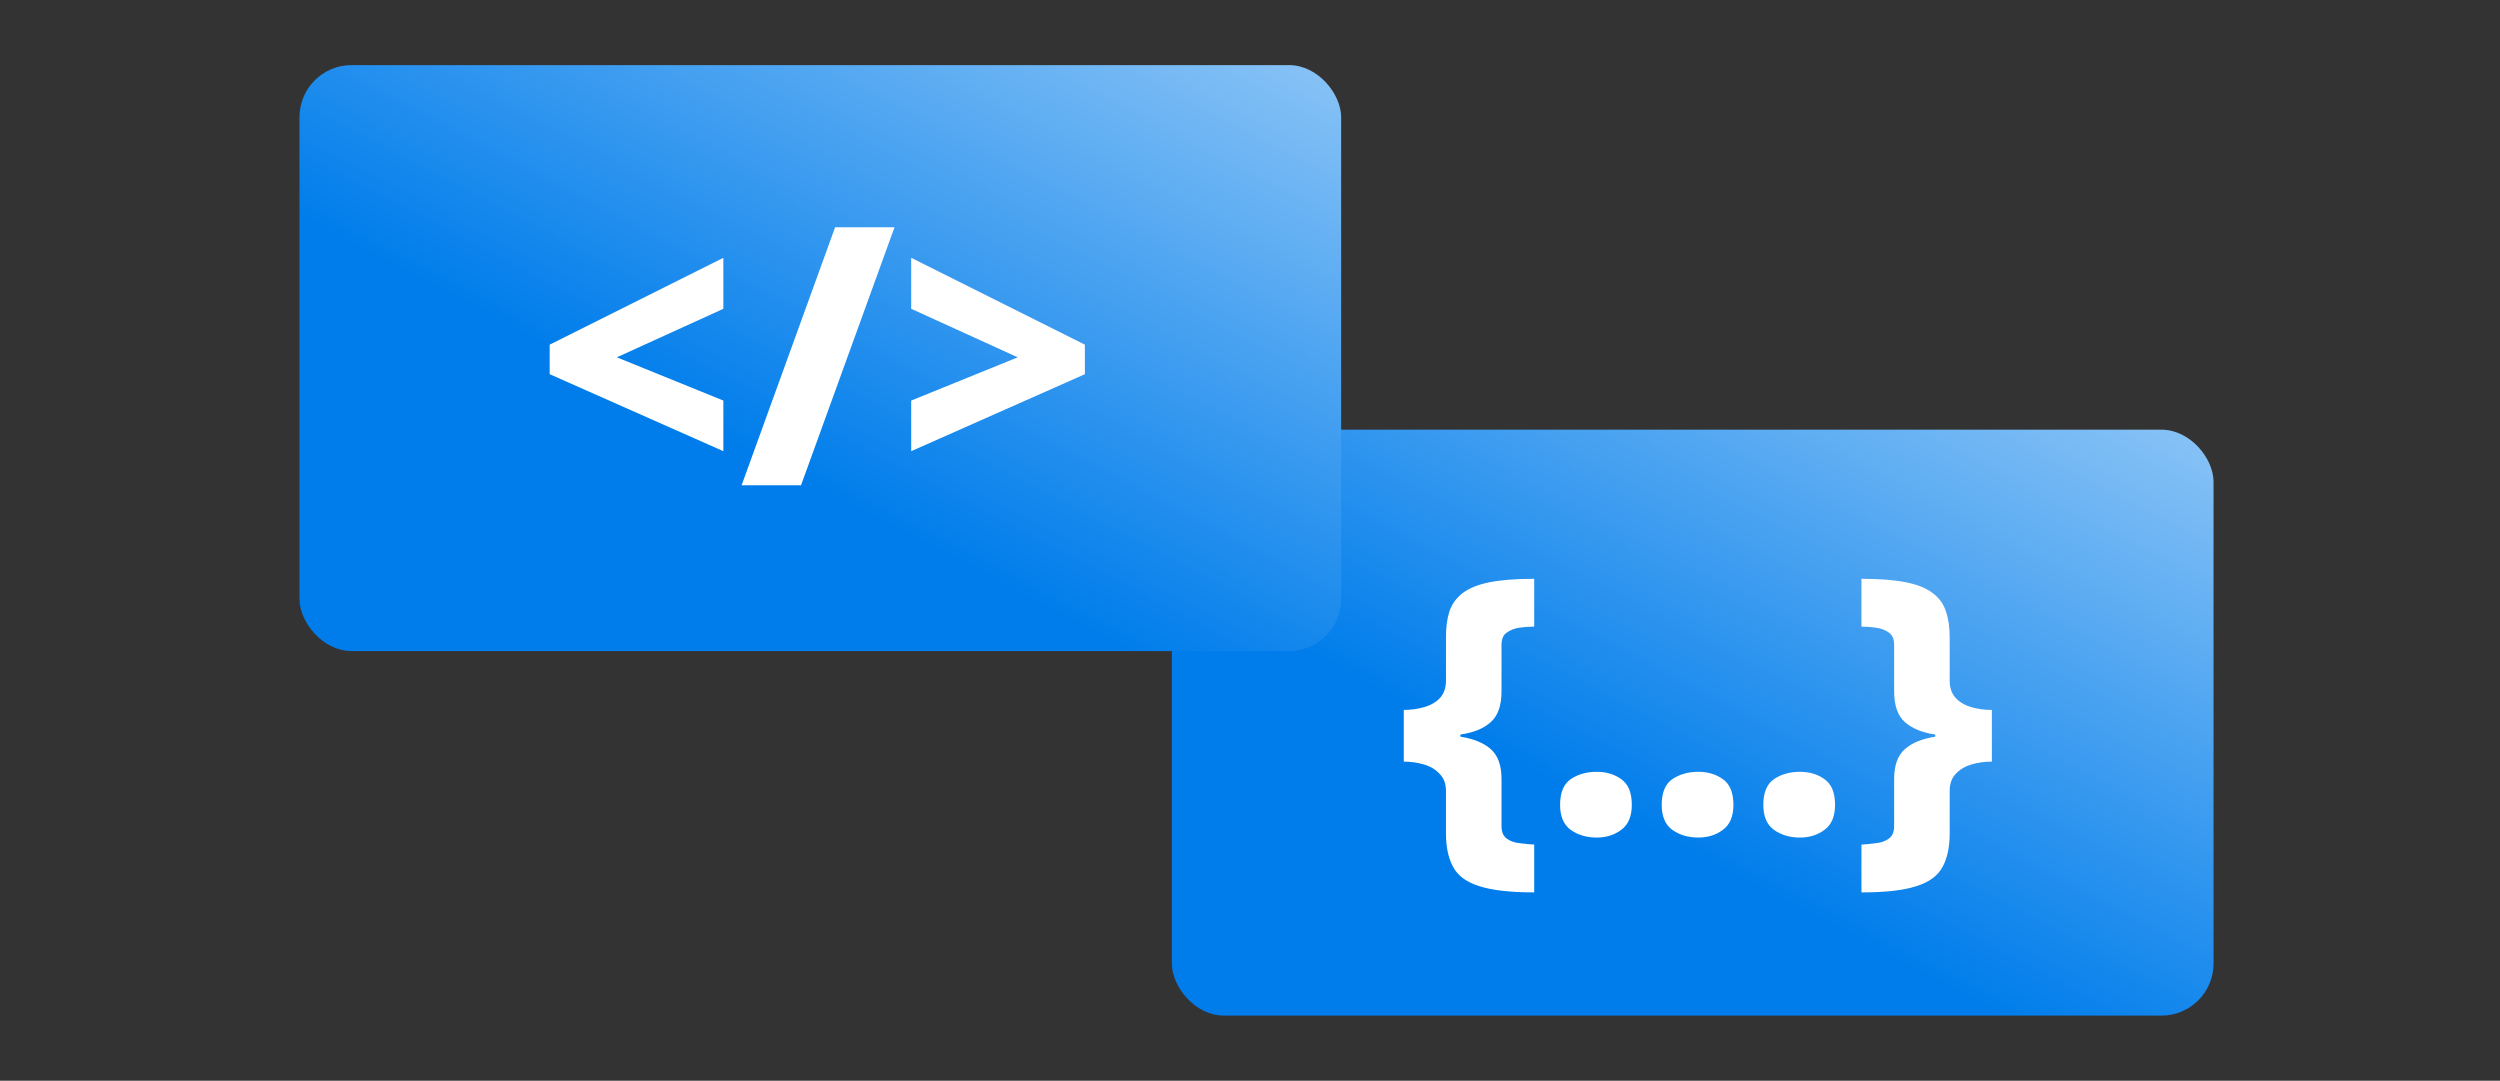 <svg width="192" height="83" viewBox="0 0 192 83" fill="none" xmlns="http://www.w3.org/2000/svg">
<rect x="0" y="0" width="192" height="83" fill="#333333" stroke="none"/>
<mask id="mask0_174_476" style="mask-type:alpha" maskUnits="userSpaceOnUse" x="0" y="0" width="192" height="83">
<rect width="192" height="83" fill="#D9D9D9"/>
</mask>
<g mask="url(#mask0_174_476)">
<rect x="90" y="33" width="80" height="45" rx="4" fill="url(#paint0_linear_174_476)"/>
<path d="M117.827 68.536C115.991 68.536 114.578 68.374 113.588 68.05C112.616 67.744 111.95 67.249 111.59 66.565C111.23 65.899 111.05 65.044 111.05 64V60.733C111.05 60.193 110.888 59.761 110.564 59.437C110.258 59.095 109.853 58.852 109.349 58.708C108.863 58.564 108.35 58.492 107.81 58.492V54.523C108.368 54.523 108.89 54.451 109.376 54.307C109.88 54.163 110.285 53.929 110.591 53.605C110.897 53.263 111.05 52.822 111.05 52.282V48.934C111.05 48.16 111.14 47.494 111.32 46.936C111.518 46.378 111.851 45.919 112.319 45.559C112.805 45.181 113.489 44.902 114.371 44.722C115.271 44.542 116.423 44.452 117.827 44.452V48.124C117.467 48.124 117.089 48.151 116.693 48.205C116.315 48.259 115.991 48.385 115.721 48.583C115.451 48.763 115.316 49.078 115.316 49.528V53.092C115.316 54.19 115.037 54.982 114.479 55.468C113.939 55.954 113.165 56.269 112.157 56.413V56.575C113.183 56.737 113.966 57.061 114.506 57.547C115.046 58.033 115.316 58.789 115.316 59.815V63.46C115.316 63.892 115.451 64.207 115.721 64.405C115.991 64.603 116.324 64.72 116.72 64.756C117.116 64.81 117.485 64.846 117.827 64.864V68.536ZM119.815 61.813C119.815 60.877 120.085 60.22 120.625 59.842C121.183 59.464 121.849 59.275 122.623 59.275C123.361 59.275 123.991 59.464 124.513 59.842C125.053 60.22 125.323 60.877 125.323 61.813C125.323 62.695 125.053 63.334 124.513 63.73C123.991 64.126 123.361 64.324 122.623 64.324C121.849 64.324 121.183 64.126 120.625 63.73C120.085 63.334 119.815 62.695 119.815 61.813ZM127.619 61.813C127.619 60.877 127.889 60.22 128.429 59.842C128.987 59.464 129.653 59.275 130.427 59.275C131.165 59.275 131.795 59.464 132.317 59.842C132.857 60.22 133.127 60.877 133.127 61.813C133.127 62.695 132.857 63.334 132.317 63.73C131.795 64.126 131.165 64.324 130.427 64.324C129.653 64.324 128.987 64.126 128.429 63.73C127.889 63.334 127.619 62.695 127.619 61.813ZM135.424 61.813C135.424 60.877 135.694 60.22 136.234 59.842C136.792 59.464 137.458 59.275 138.232 59.275C138.97 59.275 139.6 59.464 140.122 59.842C140.662 60.22 140.932 60.877 140.932 61.813C140.932 62.695 140.662 63.334 140.122 63.73C139.6 64.126 138.97 64.324 138.232 64.324C137.458 64.324 136.792 64.126 136.234 63.73C135.694 63.334 135.424 62.695 135.424 61.813ZM142.959 64.864C143.319 64.846 143.688 64.81 144.066 64.756C144.462 64.72 144.795 64.603 145.065 64.405C145.335 64.207 145.47 63.892 145.47 63.46V59.815C145.47 58.789 145.74 58.033 146.28 57.547C146.82 57.061 147.603 56.737 148.629 56.575V56.413C147.639 56.269 146.865 55.954 146.307 55.468C145.749 54.982 145.47 54.19 145.47 53.092V49.528C145.47 49.078 145.335 48.763 145.065 48.583C144.795 48.385 144.462 48.259 144.066 48.205C143.688 48.151 143.319 48.124 142.959 48.124V44.452C144.363 44.452 145.506 44.542 146.388 44.722C147.288 44.902 147.972 45.181 148.44 45.559C148.926 45.919 149.259 46.378 149.439 46.936C149.637 47.494 149.736 48.16 149.736 48.934V52.282C149.736 52.822 149.889 53.263 150.195 53.605C150.501 53.929 150.897 54.163 151.383 54.307C151.887 54.451 152.418 54.523 152.976 54.523V58.492C152.436 58.492 151.914 58.564 151.41 58.708C150.924 58.852 150.519 59.095 150.195 59.437C149.889 59.761 149.736 60.193 149.736 60.733V64C149.736 65.044 149.556 65.899 149.196 66.565C148.836 67.249 148.17 67.744 147.198 68.05C146.226 68.374 144.813 68.536 142.959 68.536V64.864Z" fill="white"/>
<rect x="23" y="5" width="80" height="45" rx="4" fill="url(#paint1_linear_174_476)"/>
<path d="M55.553 34.651L42.215 28.738V26.47L55.553 19.801V23.716L47.372 27.442L55.553 30.763V34.651ZM68.7 17.452L61.518 37.27H56.955L64.137 17.452H68.7ZM69.98 30.763L78.161 27.442L69.98 23.716V19.801L83.318 26.47V28.738L69.98 34.651V30.763Z" fill="white"/>
</g>
<defs>
<linearGradient id="paint0_linear_174_476" x1="98.152" y1="85.712" x2="153.998" y2="-20.983" gradientUnits="userSpaceOnUse">
<stop offset="0.27" stop-color="#007DEB"/>
<stop offset="1" stop-color="white"/>
</linearGradient>
<linearGradient id="paint1_linear_174_476" x1="31.152" y1="57.712" x2="86.998" y2="-48.983" gradientUnits="userSpaceOnUse">
<stop offset="0.27" stop-color="#007DEB"/>
<stop offset="1" stop-color="white"/>
</linearGradient>
</defs>
</svg>
